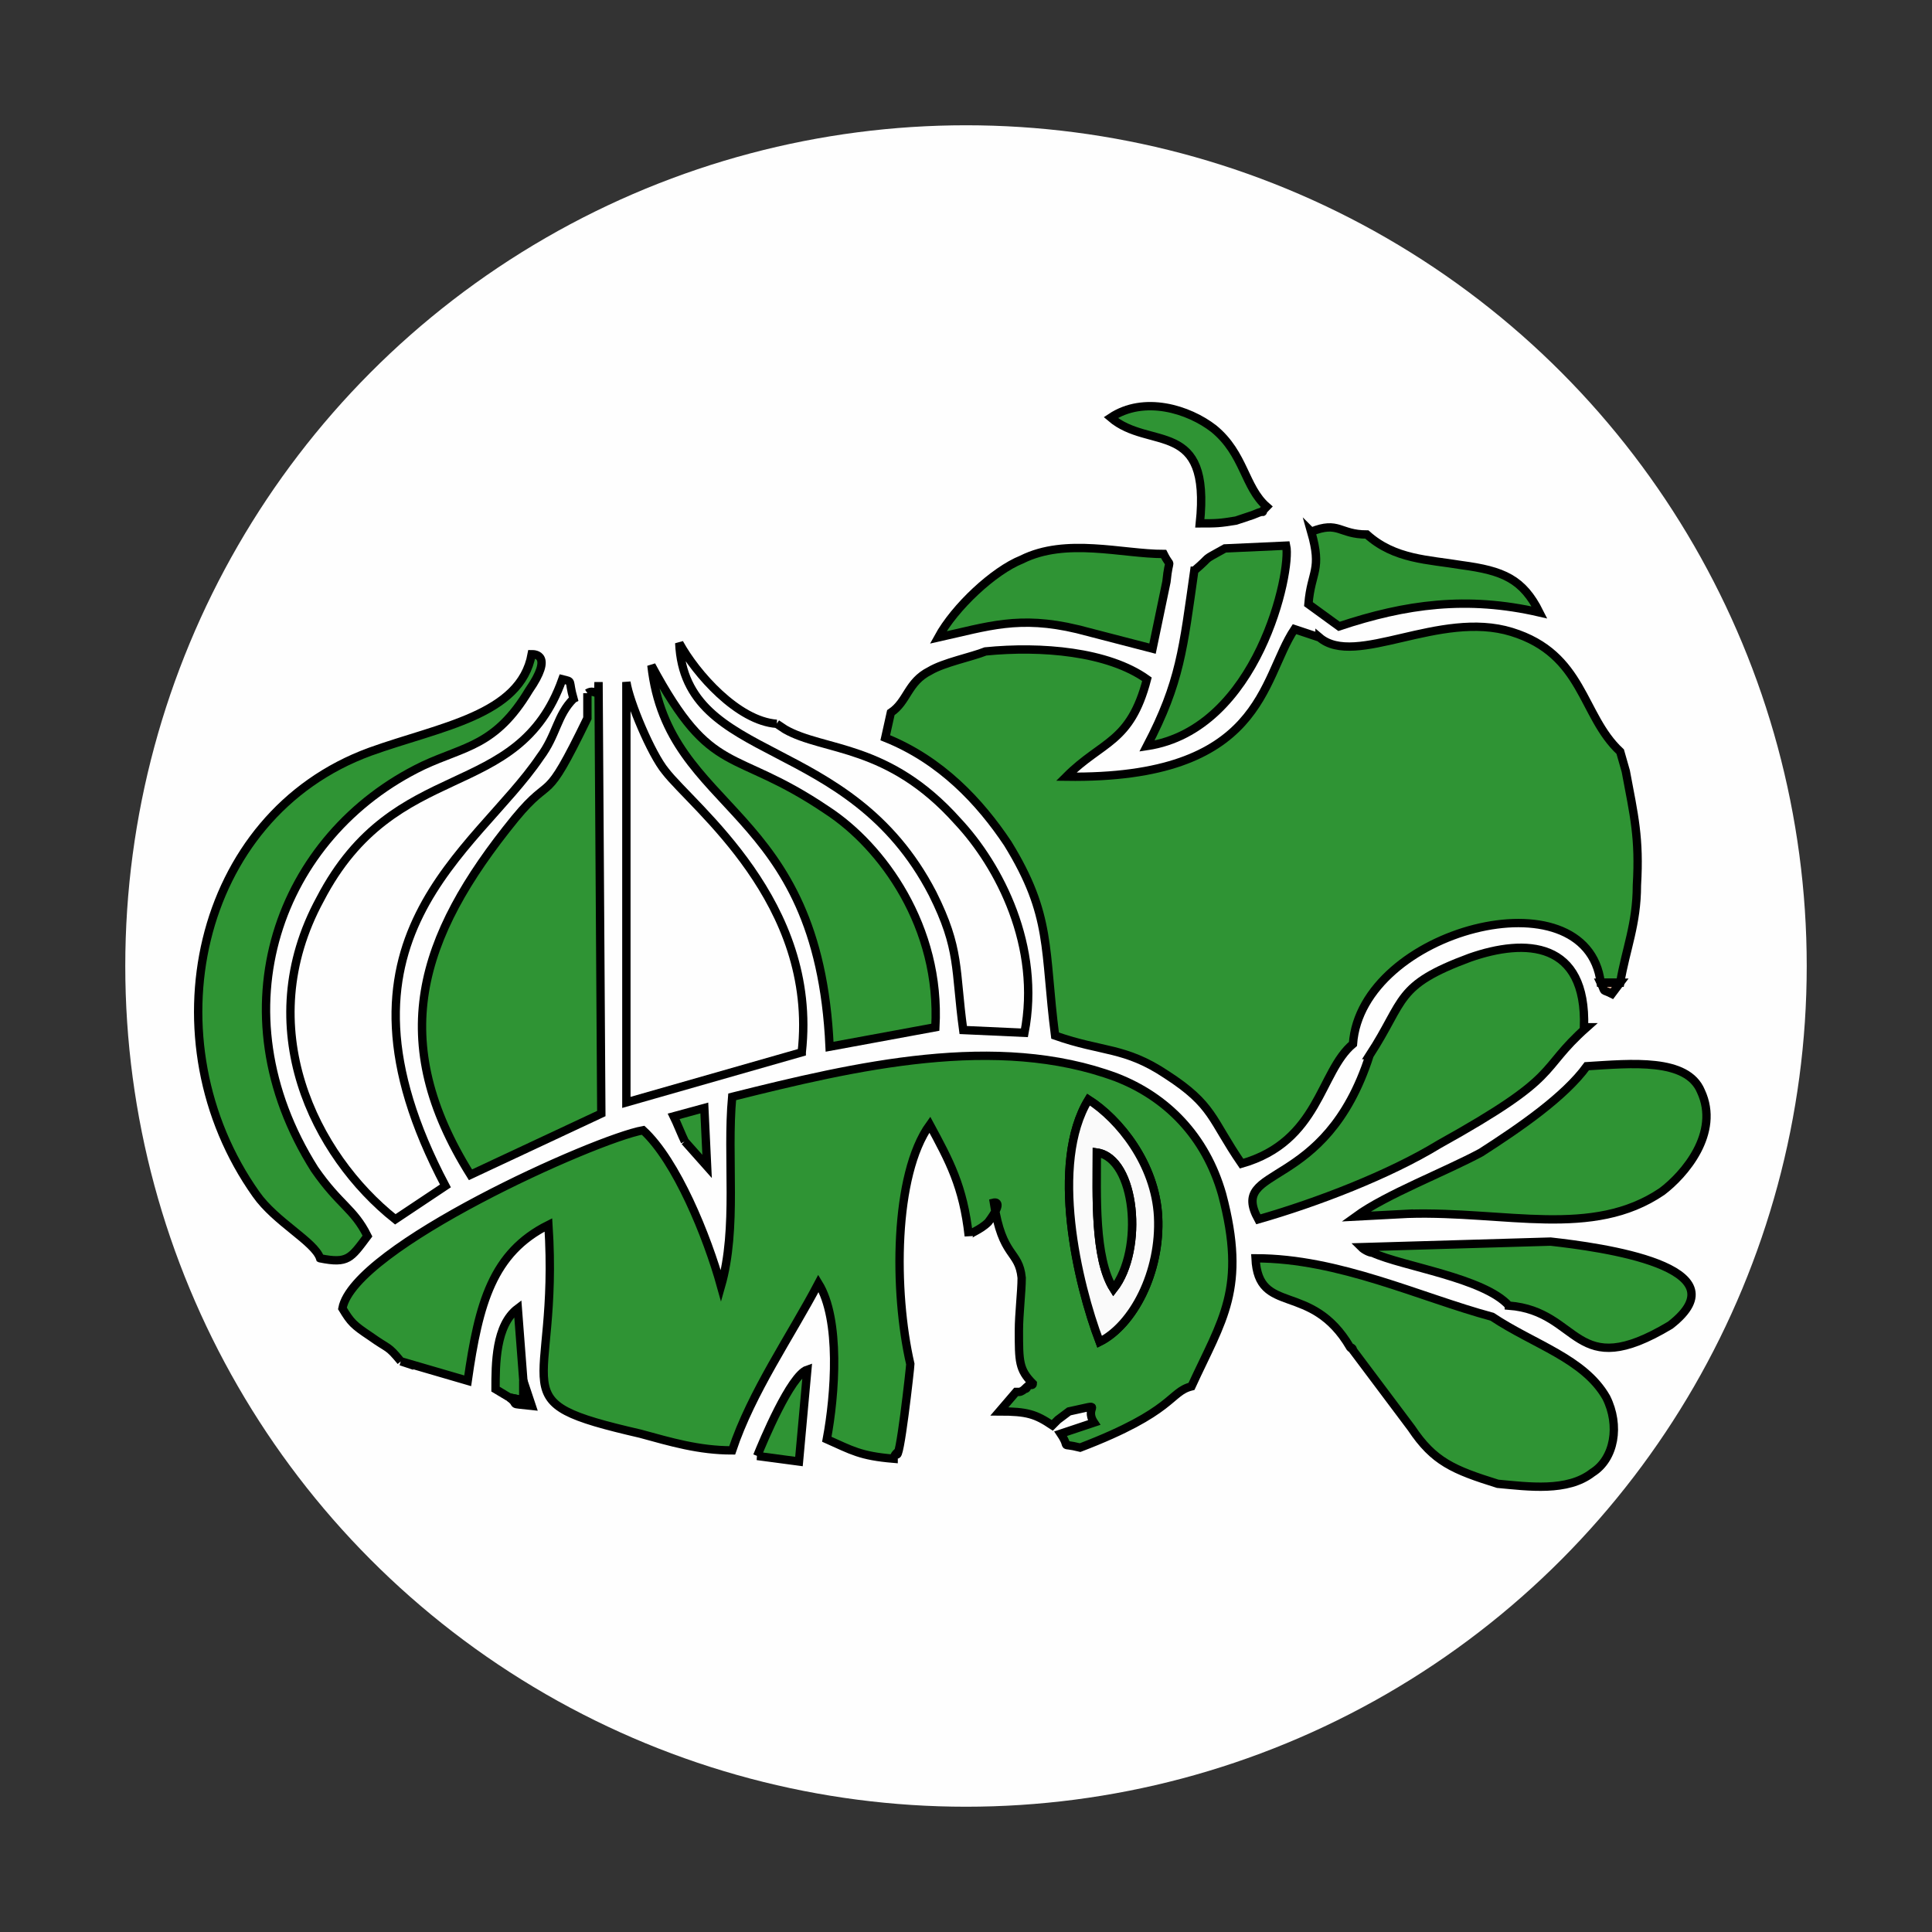 <?xml version="1.0" encoding="UTF-8"?>
<!DOCTYPE svg PUBLIC "-//W3C//DTD SVG 1.1//EN" "http://www.w3.org/Graphics/SVG/1.1/DTD/svg11.dtd">
<!-- Creator: CorelDRAW X7 -->
<svg xmlns="http://www.w3.org/2000/svg" xml:space="preserve" width="0.694in" height="0.694in" version="1.1" style="shape-rendering:geometricPrecision; text-rendering:geometricPrecision; image-rendering:optimizeQuality; fill-rule:evenodd; clip-rule:evenodd"
viewBox="0 0 694 694"
 xmlns:xlink="http://www.w3.org/1999/xlink">
 <rect x="0" y="0" width="694" height="694" fill="#333333" stroke="none"/>
 <defs>
  <style type="text/css">
   <![CDATA[
    .str0 {stroke:black;stroke-width:3}
    .fil0 {fill:#FEFEFE}
    .fil1 {fill:#2F9434}
    .fil3 {fill:#D7A990}
    .fil4 {fill:#D9A46D}
    .fil2 {fill:#FAFAFA}
   ]]>
  </style>
 </defs>
 <g id="Layer_x0020_1">
  <circle class="fil0" cx="347" cy="347" r="302"/>
  <g id="_1931720758144">
   <path class="fil1 str0" d="M474 229l-9 -3c-12,18 -11,54 -82,53 13,-13 23,-12 29,-35 -14,-10 -38,-12 -58,-10 -5,2 -15,4 -20,7 -8,4 -8,11 -14,15l-2 9c20,8 34,23 44,38 16,26 13,38 17,69 17,6 25,4 40,14 17,11 16,16 27,32 28,-8 28,-33 40,-43 3,-41 84,-62 89,-22l7 0c2,-12 6,-21 6,-35 1,-17 -1,-25 -4,-41l-2 -7c-14,-13 -13,-35 -39,-43 -26,-8 -56,13 -69,2z"/>
   <path class="fil1 str0" d="M391 395c11,7 24,23 25,42 1,20 -9,39 -21,45 -8,-21 -18,-64 -4,-87zm-247 94l24 7c4,-28 9,-46 29,-56 4,62 -19,63 33,75 11,3 21,6 33,6 7,-21 21,-41 31,-60 8,13 6,40 3,56 9,4 12,6 24,7 0,-1 1,-2 1,-2 1,5 5,-31 5,-32 -6,-26 -6,-68 7,-86 7,13 12,22 14,40 0,-1 4,-2 7,-5 6,-8 2,-7 2,-7 3,20 9,17 10,27 0,5 -1,13 -1,19 0,11 0,14 5,19 0,1 -1,0 -2,1 0,1 -1,1 -1,1 0,0 -1,1 -2,1 0,0 -1,0 -1,0l-6 7c10,0 13,1 19,5 1,-1 2,-2 2,-2l4 -3c14,-3 5,-2 9,4l-12 4c4,6 -1,3 7,5 34,-13 32,-20 40,-22 11,-24 20,-35 11,-69 -6,-21 -20,-35 -38,-42 -43,-16 -94,-4 -138,7 -2,22 2,47 -4,68 -5,-18 -16,-45 -28,-56 -17,3 -104,42 -108,64 3,5 4,6 10,10 7,5 6,3 11,9z"/>
   <path class="fil1 str0" d="M211 249l0 9c-16,33 -12,19 -26,36 -35,43 -46,80 -16,128l47 -22 -1 -155c0,7 -1,2 -4,4z"/>
   <path class="fil0 str0" d="M206 251c-2,-7 0,-6 -4,-7 -16,45 -60,27 -87,79 -25,46 -2,92 27,115l18 -12c-47,-89 11,-120 34,-154 6,-8 6,-15 12,-21z"/>
   <path class="fil0 str0" d="M288 378c6,-54 -39,-88 -49,-101 -5,-6 -13,-25 -14,-32l0 151 63 -18z"/>
   <path class="fil1 str0" d="M115 452c10,2 11,0 17,-8 -5,-10 -10,-11 -19,-24 -36,-57 -13,-120 39,-145 15,-7 26,-7 38,-27 9,-13 2,-13 1,-13 -4,22 -33,26 -58,35 -63,23 -80,104 -41,159 7,10 21,17 23,23z"/>
   <path class="fil1 str0" d="M485 484c0,0 1,0 1,1l21 28c8,12 15,15 31,20 11,1 25,3 34,-4 8,-5 10,-17 5,-27 -8,-14 -26,-19 -41,-29 -26,-7 -55,-21 -85,-21 1,21 20,8 34,32z"/>
   <path class="fil1 str0" d="M492 379c-16,50 -51,39 -40,59 21,-6 47,-16 65,-27 45,-25 35,-26 53,-42l-1 0c1,-31 -21,-32 -41,-25 -27,10 -23,15 -36,35z"/>
   <path class="fil1 str0" d="M297 291c-34,-23 -41,-11 -63,-52 6,54 60,49 64,137l38 -7c2,-36 -19,-65 -39,-78z"/>
   <path class="fil1 str0" d="M506 436c35,-1 66,9 91,-8 8,-6 21,-21 14,-36 -5,-12 -25,-10 -41,-9 -8,11 -24,22 -38,31 -13,7 -34,15 -45,23l19 -1z"/>
   <path class="fil0 str0" d="M279 260c-14,-1 -29,-18 -35,-29 2,44 61,32 91,90 10,20 8,27 11,49l22 1c6,-31 -9,-60 -24,-76 -25,-28 -48,-25 -62,-33l-3 -2z"/>
   <path class="fil1 str0" d="M542 469c26,2 23,28 58,7 27,-21 -25,-28 -43,-30l-68 2c1,1 3,2 4,2 11,5 40,9 49,19z"/>
   <path class="fil1 str0" d="M387 226l27 7 5 -24c1,-10 2,-4 -1,-10 -15,0 -35,-6 -51,2 -10,4 -24,17 -30,28 18,-4 29,-8 50,-3z"/>
   <path class="fil1 str0" d="M429 205c-4,28 -5,40 -17,63 40,-6 52,-63 50,-72l-22 1c-9,5 -4,2 -11,8z"/>
   <path class="fil1 str0" d="M471 191c4,14 0,14 -1,26l11 8c24,-8 46,-11 72,-5 -6,-12 -13,-15 -28,-17 -12,-2 -24,-2 -34,-11 -10,0 -10,-5 -20,-1z"/>
   <path class="fil2 str0" d="M400 463c-7,-11 -6,-34 -6,-49 14,2 17,35 6,49zm-9 -68c-14,23 -4,66 4,87 12,-6 22,-25 21,-45 -1,-19 -14,-35 -25,-42z"/>
   <path class="fil1 str0" d="M431 188c6,0 7,0 13,-1 0,0 6,-2 6,-2 7,-3 1,1 5,-3 -8,-7 -8,-19 -19,-28 -9,-7 -25,-12 -37,-4 14,12 36,0 32,38z"/>
   <path class="fil1 str0" d="M400 463c11,-14 8,-47 -6,-49 0,15 -1,38 6,49z"/>
   <path class="fil1 str0" d="M272 523l15 2 3 -33c-6,2 -16,26 -18,31z"/>
   <path class="fil1 str0" d="M183 502l5 1 0 -7 -2 -26c-8,6 -8,20 -8,29l5 3z"/>
   <path class="fil1 str0" d="M246 410l8 9 -1 -21 -11 3c1,2 3,7 4,9z"/>
   <path class="fil3 str0" d="M582 353l-7 0c2,4 0,2 4,4l3 -4z"/>
   <path class="fil4 str0" d="M183 502c4,3 -1,2 8,3l-3 -9 0 7 -5 -1z"/>
  </g>
 </g>
</svg>
